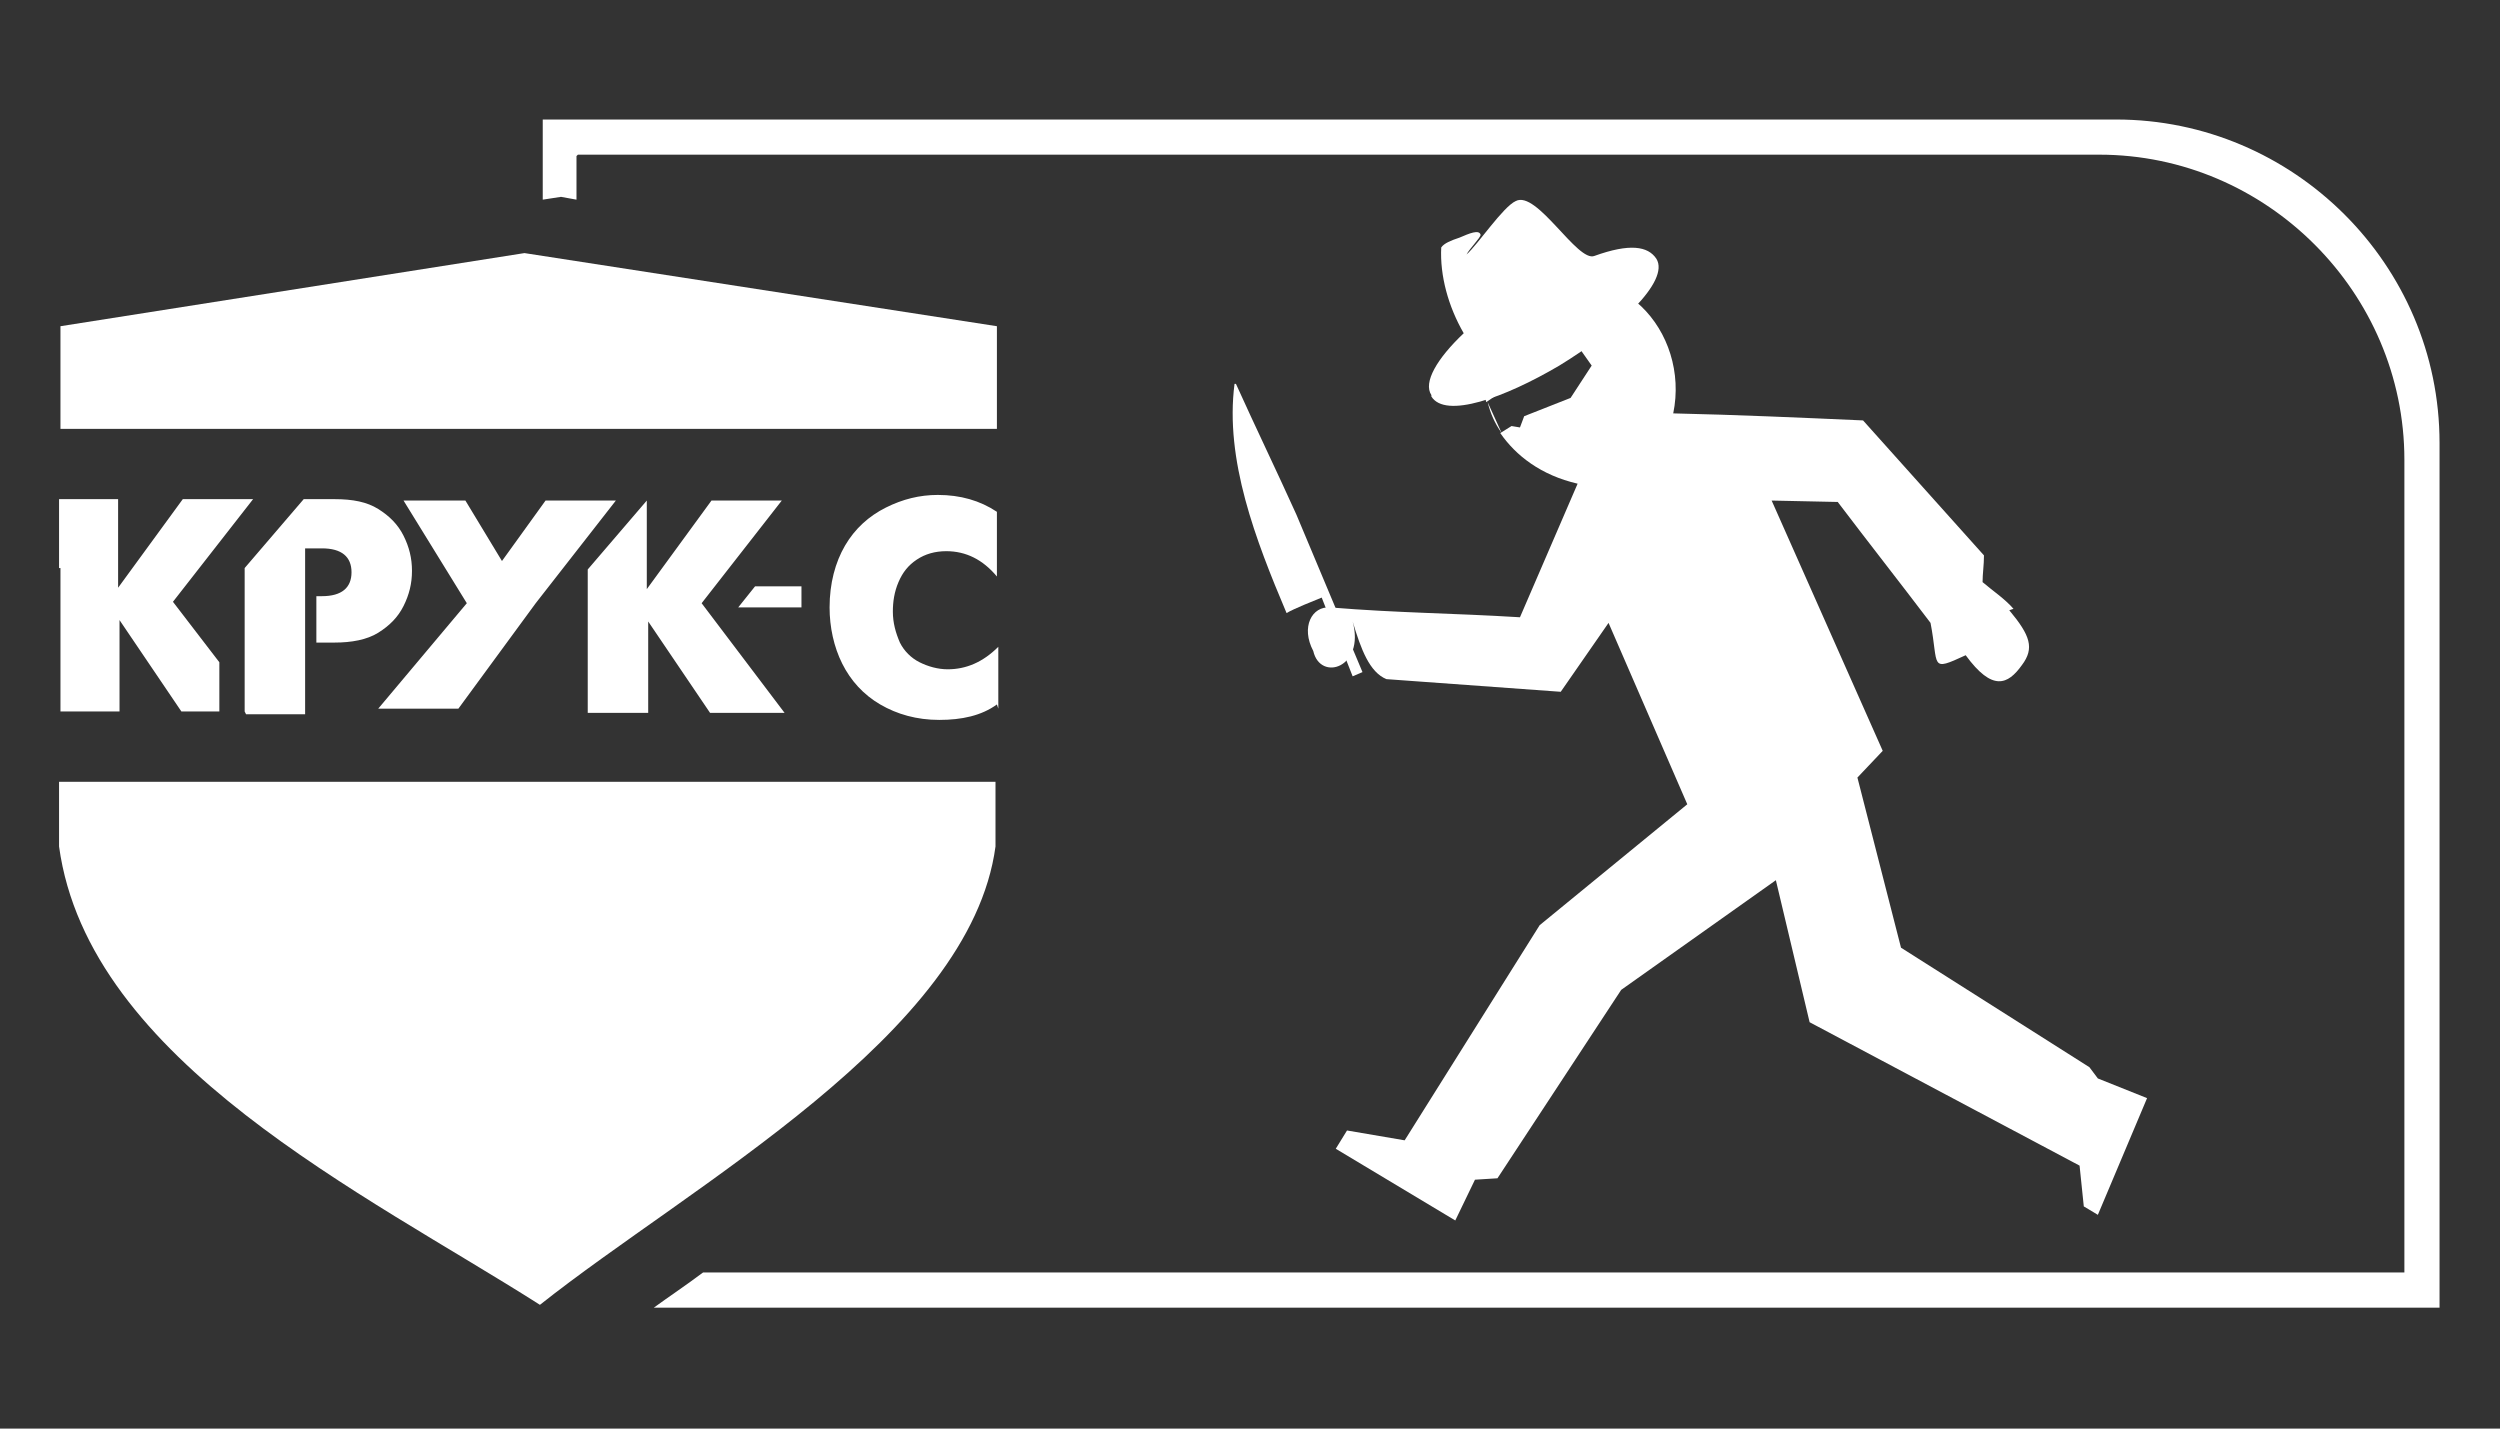 <?xml version="1.0" encoding="UTF-8"?>
<!DOCTYPE svg PUBLIC "-//W3C//DTD SVG 1.1//EN" "http://www.w3.org/Graphics/SVG/1.1/DTD/svg11.dtd">
<!-- Creator: CorelDRAW 2017 -->
<svg xmlns="http://www.w3.org/2000/svg" xml:space="preserve" width="17.78mm" height="10.16mm" version="1.1" style="shape-rendering:geometricPrecision; text-rendering:geometricPrecision; image-rendering:optimizeQuality; fill-rule:evenodd; clip-rule:evenodd"
viewBox="0 0 1778 1016"
 xmlns:xlink="http://www.w3.org/1999/xlink">
 <rect x="0" y="0" width="1778" height="1016" fill="#333333" stroke="none"/>
 <defs>
  <style type="text/css">
   <![CDATA[
    .fil0 {fill:white}
   ]]>
  </style>
 </defs>
 <g id="Слой_x0020_1">
  <g id="_904973312">
   <path class="fil0" d="M1432 433c-6,-7 -15,-13 -22,-19 0,-6 1,-12 1,-19l-86 -96c-45,-2 -90,-4 -135,-5 12,-58 -39,-116 -101,-87 -27,11 -41,46 -32,79l63 -43 12 17 -15 23 -33 13 -3 8 -6 -1 -8 5c11,16 29,30 55,36l-41 95c-49,-3 -86,-3 -135,-7 -13,-1 -21,14 -12,31 5,22 37,12 28,-21 6,20 12,36 24,41l124 9 34 -49 56 129 -105 86 -96 153 -41 -7 -8 13 85 51 14 -29 16 -1 88 -134 110 -78 24 101 192 102 3 29 10 6 35 -83 -35 -14 -6 -8 -134 -85 -31 -121 18 -19 -79 -178 47 1c22,29 44,57 66,86 6,31 -1,35 25,23 19,26 30,21 40,7 9,-12 6,-21 -9,-39zm-374 -147c2,8 5,15 10,22l-10 -22z"/>
   <path class="fil0" d="M1018 281c-6,-9 4,-26 23,-44 -11,-19 -17,-41 -16,-61 2,-3 7,-5 13,-7 7,-3 14,-6 15,-2 0,2 -8,10 -10,14 8,-7 26,-34 35,-38 15,-8 44,44 56,39 25,-9 38,-7 44,2 10,16 -28,51 -69,76 -39,23 -81,38 -91,22z"/>
   <path class="fil0" d="M879 273c14,31 29,62 43,93l47 112 -7 3 -22 -56c-5,2 -20,8 -25,11 -22,-52 -44,-109 -37,-163z"/>
   <path class="fil0" d="M418 507l0 -102 42 -49 0 0 0 63 46 -63 50 0 -57 73 59 78 -53 0 -44 -65 0 65 -42 0zm-376 -202l667 0 0 -73 -336 -52 -330 52 0 73zm667 251l-667 0 0 46c21,153 218,247 342,326 107,-85 306,-192 324,-326l0 -46zm-172 -139l33 0 0 15 -45 0 12 -15zm172 84c-11,8 -25,11 -41,11 -16,0 -30,-4 -42,-11 -12,-7 -21,-17 -27,-29 -6,-12 -9,-26 -9,-40 0,-17 4,-32 11,-44 7,-12 17,-21 29,-27 12,-6 24,-9 37,-9 16,0 30,4 42,12l0 1 0 6 0 6 0 6 0 6 0 6 0 6 0 6 0 3c-10,-12 -22,-18 -36,-18 -8,0 -15,2 -21,6 -6,4 -10,9 -13,16 -3,7 -4,14 -4,21 0,8 2,15 5,22 3,6 8,11 14,14 6,3 13,5 20,5 13,0 25,-5 36,-16l0 5 0 6 0 6 0 6 0 6 0 6 0 6 0 3zm-667 -97l0 -49 42 0 0 63 46 -63 50 0 -57 73 33 43 0 35 -27 0 -44 -65 0 65 -42 0 0 -102zm132 102l0 -102 42 -49 22 0c13,0 23,2 31,7 8,5 14,11 18,19 4,8 6,16 6,25 0,9 -2,17 -6,25 -4,8 -10,14 -18,19 -8,5 -19,7 -31,7l-13 0 0 -33 4 0c14,0 21,-6 21,-17 0,-11 -7,-17 -21,-17l-4 0 -8 0 0 0 0 118 -42 0zm158 -150l-45 0 45 73 -63 75 57 0 55 -75 57 -73 -50 0 -31 43 -26 -43z"/>
   <path class="fil0" d="M411 110l1082 0c119,0 217,98 217,217l0 578 -1210 0c-12,9 -24,17 -35,25l1270 0 0 -615c0,-127 -104,-230 -230,-230l-1119 0 0 57 13 -2 11 2 0 -31z"/>
  </g>
 </g>
</svg>
